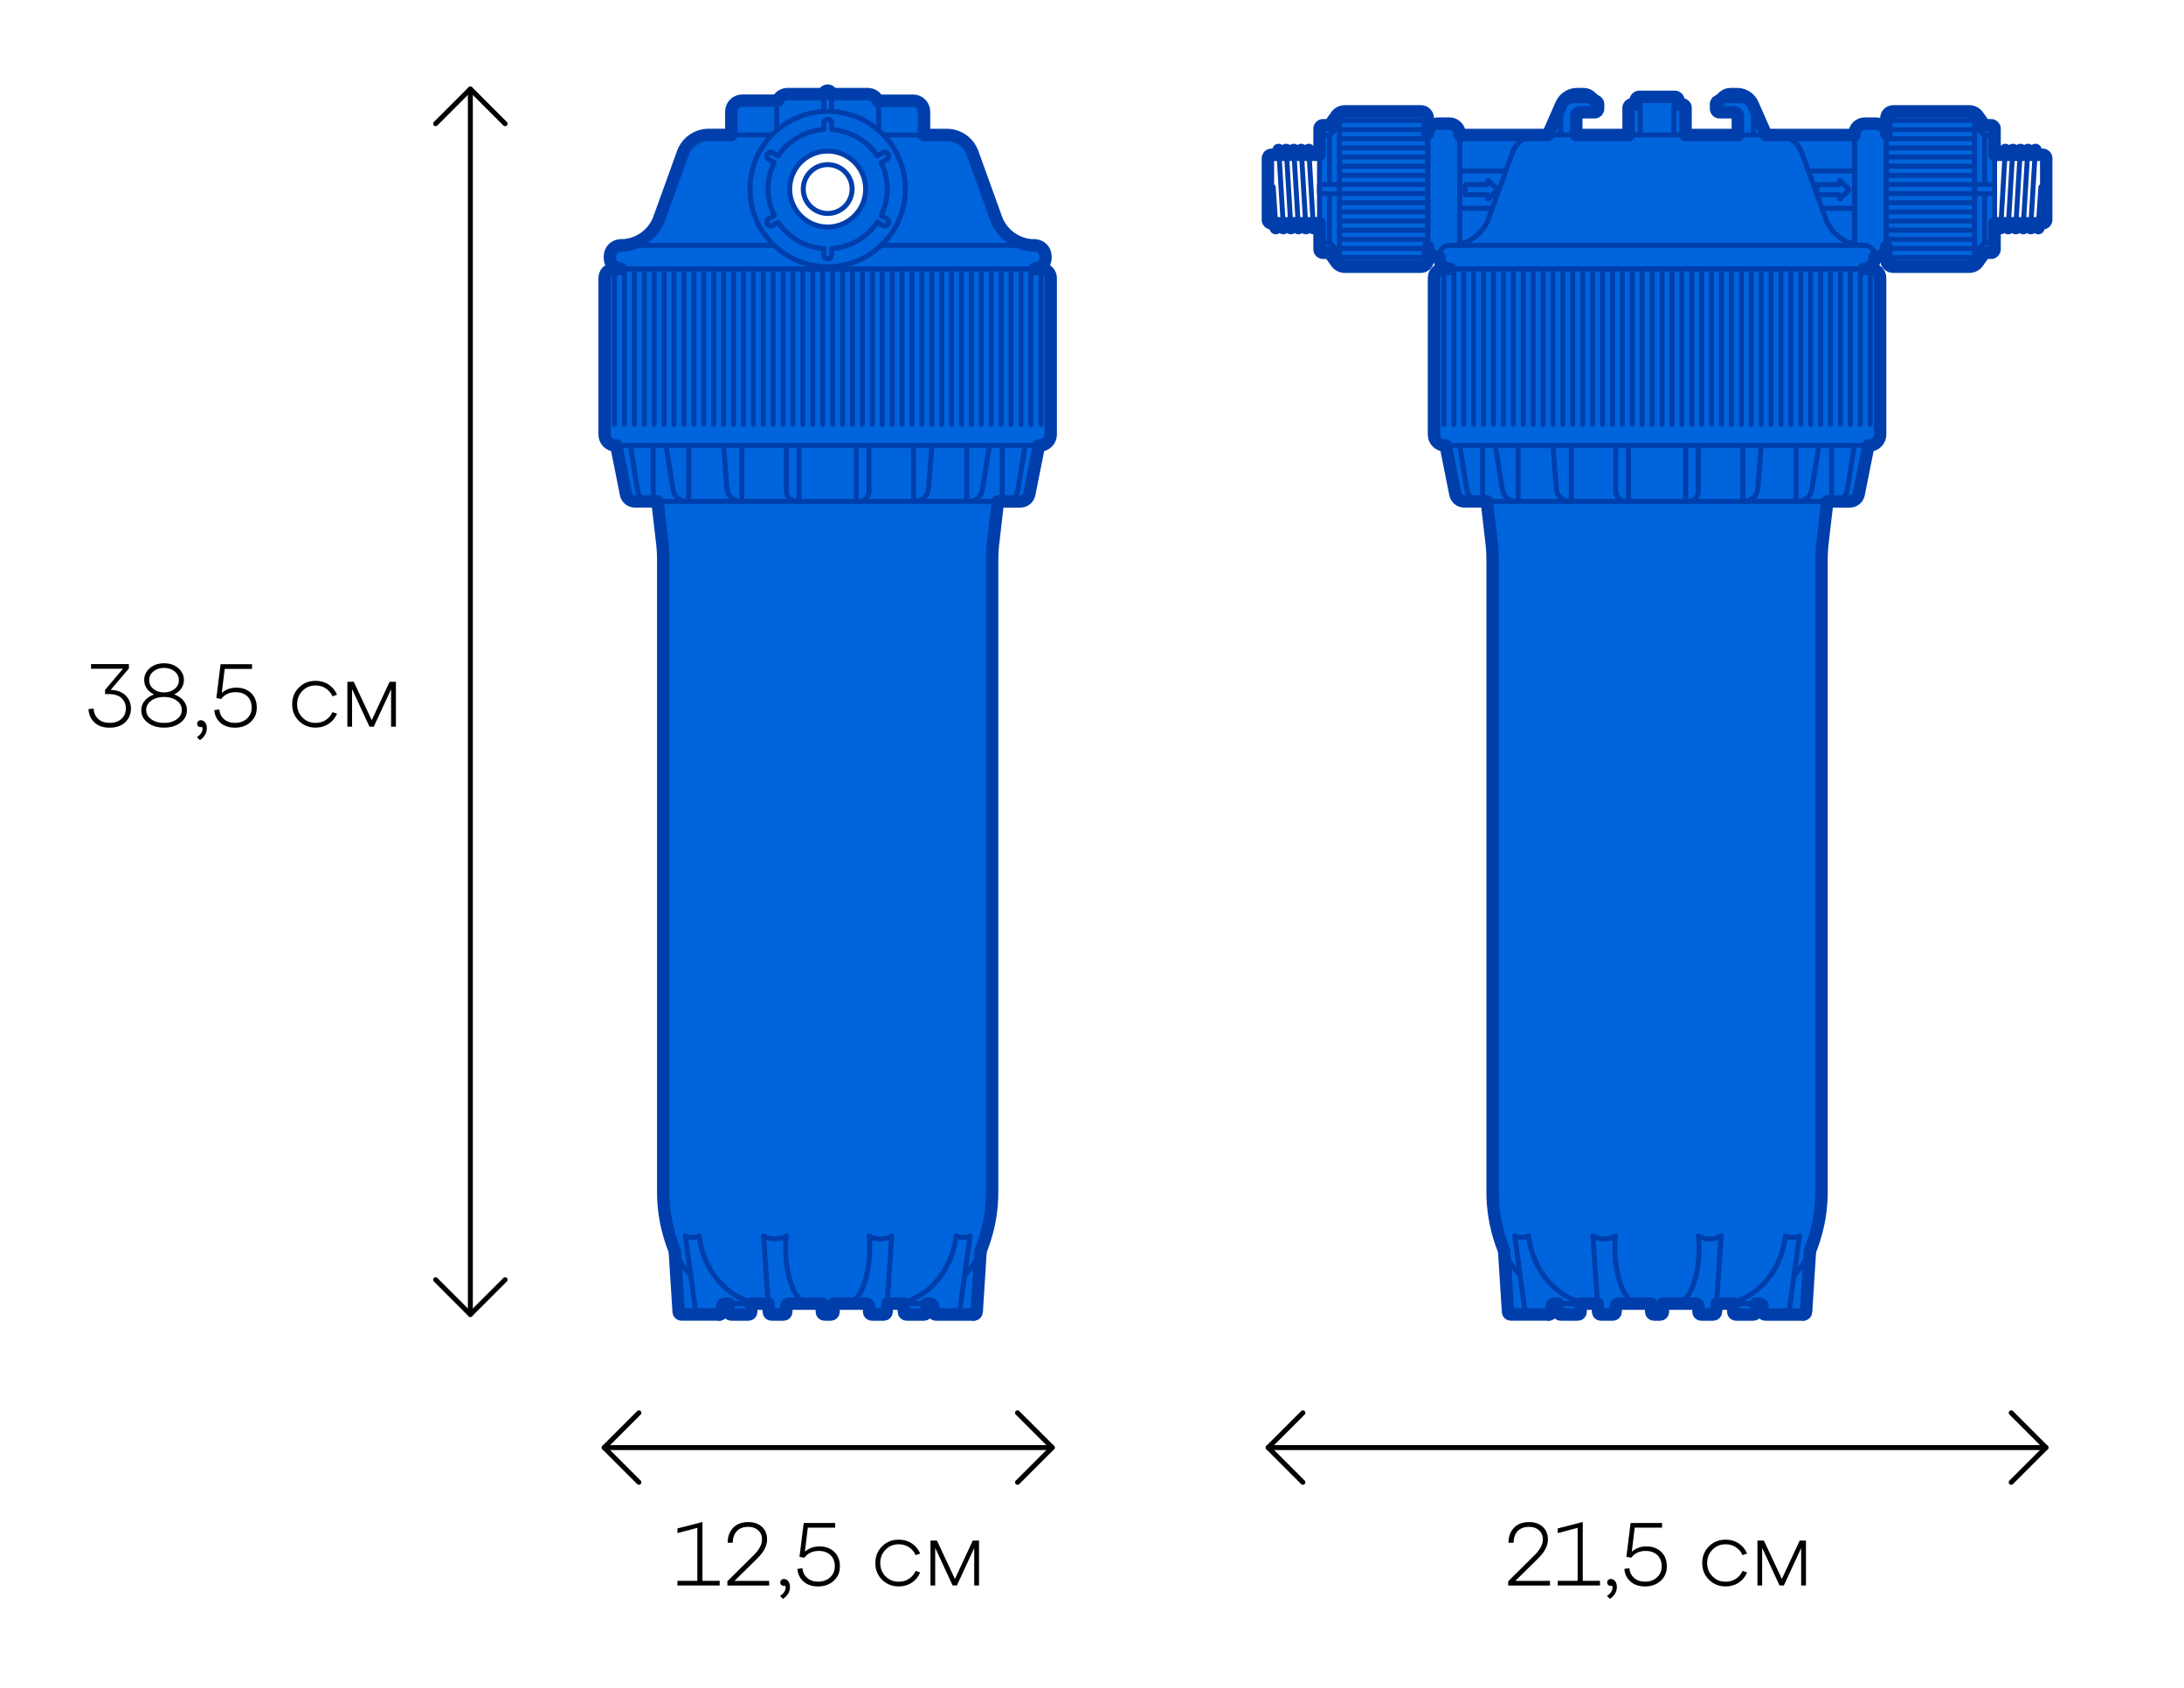 <?xml version="1.0" encoding="UTF-8"?><svg id="Prefilters" xmlns="http://www.w3.org/2000/svg" viewBox="0 0 440 340"><defs><style>.cls-1,.cls-2{stroke-width:0px;}.cls-3{stroke:#000;}.cls-3,.cls-4,.cls-5{fill:none;stroke-linecap:round;stroke-linejoin:round;}.cls-4{stroke-width:2.5px;}.cls-4,.cls-5{stroke:#003eab;}.cls-2{fill:#0064dc;}</style></defs><line class="cls-3" x1="94.76" y1="17.92" x2="94.76" y2="264.79"/><line class="cls-3" x1="212" y1="291.6" x2="121.72" y2="291.6"/><line class="cls-3" x1="412.19" y1="291.6" x2="255.49" y2="291.6"/><polygon class="cls-2" points="265.84 50.24 268.63 50.92 269.24 52.87 270.24 54.17 286.27 54.17 287.65 53.33 287.93 50.77 289.71 51.8 290.9 54.17 288.81 54.99 288.81 88.95 291.26 89.81 293.46 100.16 295 101 299.54 101 300.56 109.91 300.73 241.46 301.29 246.15 303.05 252.02 303.82 264.28 312.05 264.79 313.14 262.61 313.87 262.61 314.29 264.43 318.34 264.54 318.44 262.61 321.87 262.61 321.87 264.79 325.25 264.69 325.76 262.61 332.66 262.61 332.66 264.79 335.02 264.79 335.02 262.61 342.08 262.61 342.29 264.56 345.6 264.54 345.89 262.17 349.2 262.29 349.49 264.71 353.27 264.79 353.81 262.24 355 262.17 355.35 264.7 363.64 264.67 364.63 252.02 366.39 245.85 366.96 241.21 367.02 111.18 368.14 101 373.22 101 374.28 100.02 376.42 89.73 378.29 88.9 379.09 87.02 378.77 55.34 377.7 54.17 376.42 53.73 377.97 51.8 379.88 50.5 380.03 52.98 381.07 53.69 397.33 53.65 399.83 50.92 401.84 50.77 401.84 25.24 399.83 25.24 397.32 22.43 380.73 22.43 380.03 23.8 380 26.65 378.77 24.69 374.78 24.69 372.78 27.19 356.21 27.19 352.46 20.03 350.11 18.96 347.92 18.96 346.41 20.29 345.42 21.88 346.82 22.43 350.11 22.43 350.11 27.19 339.58 27.19 339.58 21.33 338.14 20.96 338.14 19.52 329.54 19.52 329.28 21.02 328.1 21.02 328.1 26.96 317.57 26.96 317.57 22.73 321.73 22.73 321.95 20.97 321.27 19.83 319.48 18.53 316.13 18.96 311.49 26.96 294.07 26.96 293.15 25.24 292 24.89 289.23 24.96 288.3 25.46 287.65 26.96 287.65 23.8 286.56 22.43 269.85 22.43 267.85 25.24 265.84 25.24 265.84 50.24"/><path class="cls-5" d="m361.52,256.86c1.59-1.75,2.84-3.84,3.62-6.19l.22-.65c1.07-3.19,1.61-6.52,1.61-9.88v-127.32c0-1.39.09-2.78.28-4.16l.89-7.66"/><line class="cls-5" x1="345.89" y1="262.61" x2="347.47" y2="262.61"/><line class="cls-5" x1="328.03" y1="262.61" x2="339.65" y2="262.61"/><line class="cls-5" x1="320.21" y1="262.61" x2="321.87" y2="262.61"/><path class="cls-5" d="m299.54,101l.89,7.66c.19,1.38.28,2.77.28,4.16v127.32c0,3.36.54,6.7,1.61,9.88l.22.65c.78,2.34,2.03,4.43,3.62,6.18"/><path class="cls-5" d="m378.77,87.54v-31.54c0-1.01-.82-1.83-1.83-1.83h-86.21c-1.01,0-1.83.82-1.83,1.83v31.54c0,1.21.98,2.19,2.19,2.19h85.5c1.21,0,2.19-.98,2.19-2.19Z"/><path class="cls-5" d="m376.42,89.73l-1.95,9.77c-.16.87-.92,1.51-1.8,1.51h-77.67c-.89,0-1.64-.63-1.8-1.51l-1.93-9.68"/><path class="cls-5" d="m328.08,89.73v11.28h-.5c-1.14,0-2.06-.92-2.06-2.06v-9.13"/><path class="cls-5" d="m339.61,89.8v11.2h.5c1.14,0,2.06-.92,2.06-2.06v-9.12"/><path class="cls-5" d="m351.12,89.8v11.2h.27c1.44,0,2.64-1.12,2.75-2.56l.69-8.72"/><path class="cls-5" d="m316.57,89.73v11.28h-.27c-1.44,0-2.64-1.12-2.75-2.56l-.69-8.72"/><path class="cls-5" d="m305.86,89.8v11.2h-.45c-1.37,0-2.53-1.01-2.73-2.37l-1.42-8.91"/><path class="cls-5" d="m361.83,89.73v11.28h.45c1.37,0,2.53-1.01,2.73-2.37l1.42-8.91"/><path class="cls-5" d="m298.7,89.73v11.28h-.45c-1.37,0-2.53-1.01-2.73-2.37l-1.42-8.91"/><path class="cls-5" d="m369,89.82v11.18h.45c1.37,0,2.53-1.01,2.72-2.37l1.42-8.91"/><rect class="cls-5" x="289.98" y="49.43" width="87.73" height="4.73" rx="2" ry="2"/><path class="cls-4" d="m377.7,51.8v.18c0,1.21-.98,2.19-2.19,2.19"/><path class="cls-4" d="m292.16,54.17c-1.21,0-2.19-.98-2.19-2.19v-.18"/><path class="cls-5" d="m292.15,49.43c3.48,0,6.59-2.18,7.77-5.45l4.75-13.16c.79-2.18,2.86-3.64,5.18-3.64h47.99c2.32,0,4.39,1.45,5.18,3.64l4.75,13.16c1.18,3.27,4.29,5.45,7.77,5.45"/><polyline class="cls-5" points="294.07 49.43 294.07 27.19 309.84 27.19"/><path class="cls-5" d="m289.98,51.8h-.27c-1.14,0-2.06-.92-2.06-2.06v-22.78c0-1.14.92-2.06,2.06-2.06h2.29c1.14,0,2.06.92,2.06,2.06v22.48"/><polyline class="cls-5" points="373.61 49.43 373.61 27.19 358.28 27.19"/><path class="cls-5" d="m377.7,51.8h.27c1.14,0,2.06-.92,2.06-2.06v-22.78c0-1.14-.92-2.06-2.06-2.06h-2.29c-1.14,0-2.06.92-2.06,2.06v22.48"/><line class="cls-4" x1="294.07" y1="27.19" x2="311.85" y2="27.19"/><line class="cls-4" x1="373.61" y1="27.19" x2="355.83" y2="27.19"/><line class="cls-5" x1="294.07" y1="34.43" x2="303.37" y2="34.43"/><line class="cls-5" x1="294.07" y1="41.97" x2="300.56" y2="41.97"/><line class="cls-5" x1="364.4" y1="34.43" x2="373.61" y2="34.43"/><line class="cls-5" x1="367.12" y1="41.97" x2="373.61" y2="41.97"/><path class="cls-5" d="m328.1,27.19v-5.48c0-.38.31-.69.69-.69h.99c.38,0,.69.31.69.69v5.48"/><path class="cls-5" d="m337.22,27.19v-5.48c0-.38.31-.69.69-.69h.99c.38,0,.69.31.69.69v5.48"/><path class="cls-5" d="m329.54,21.02v-.82c0-.38.31-.69.69-.69h7.22c.38,0,.69.31.69.69v.75"/><path class="cls-4" d="m329.54,21.02v-.82c0-.38.31-.69.69-.69h7.22c.38,0,.69.31.69.69v.82"/><path class="cls-4" d="m328.1,27.19v-5.48c0-.38.31-.69.69-.69h.75"/><path class="cls-4" d="m338.14,21.02h.75c.38,0,.69.31.69.69v5.48"/><path class="cls-5" d="m317.57,27.19v-3.88c0-.38.31-.69.69-.69h3.01c.38,0,.69-.31.69-.69v-.95c0-.38-.31-.69-.69-.69h-4.09c-1.52,0-2.75,1.23-2.75,2.75v4.15"/><path class="cls-5" d="m321.27,20.29l-.78-.75c-.38-.37-.9-.58-1.43-.58h-1.35c-1.37,0-2.6.81-3.15,2.06l-2.71,6.17"/><path class="cls-4" d="m317.57,27.19v-3.88c0-.38.31-.69.69-.69h3.01c.38,0,.69-.31.69-.69v-.95c0-.38-.31-.69-.69-.69"/><path class="cls-4" d="m321.27,20.29l-.78-.75c-.38-.37-.9-.58-1.43-.58h-1.35c-1.37,0-2.6.81-3.15,2.06l-2.71,6.17"/><path class="cls-5" d="m350.11,27.19v-3.88c0-.38-.31-.69-.69-.69h-3.01c-.38,0-.69-.31-.69-.69v-.95c0-.38.31-.69.69-.69h4.09c1.52,0,2.75,1.23,2.75,2.75v4.15"/><path class="cls-4" d="m350.11,27.19v-3.88c0-.38-.31-.69-.69-.69h-3.01c-.38,0-.69-.31-.69-.69v-.95c0-.38.31-.69.69-.69"/><path class="cls-5" d="m346.41,20.29l.78-.75c.38-.37.9-.58,1.43-.58h1.35c1.37,0,2.6.81,3.15,2.06l2.71,6.17"/><path class="cls-4" d="m346.41,20.29l.78-.75c.38-.37.9-.58,1.43-.58h1.35c1.37,0,2.6.81,3.15,2.06l2.71,6.17"/><path class="cls-5" d="m267.85,50.92h-1.32c-.38,0-.69-.31-.69-.69v-24.31c0-.38.31-.69.69-.69h1.32"/><line class="cls-5" x1="267.85" y1="27.22" x2="267.85" y2="37.15"/><path class="cls-5" d="m267.85,50.92l1.39,1.95c.39.54,1.01.86,1.68.86h15.35c.76,0,1.38-.62,1.38-1.38v-28.55c0-.76-.62-1.38-1.38-1.38h-15.35c-.67,0-1.29.32-1.68.86l-1.39,1.95"/><path class="cls-4" d="m265.84,31.18v-5.26c0-.38.31-.69.69-.69h1.32"/><path class="cls-4" d="m267.85,50.92h-1.32c-.38,0-.69-.31-.69-.69v-5.26"/><path class="cls-4" d="m287.65,26.96v-3.15c0-.76-.62-1.38-1.38-1.38h-15.35c-.67,0-1.29.32-1.68.86l-1.39,1.95"/><path class="cls-4" d="m267.85,50.92l1.39,1.95c.39.54,1.01.86,1.68.86h15.35c.76,0,1.38-.62,1.38-1.38v-2.62"/><line class="cls-5" x1="267.85" y1="39.02" x2="267.85" y2="48.95"/><line class="cls-5" x1="269.85" y1="53.33" x2="269.85" y2="22.73"/><line class="cls-5" x1="256.51" y1="37.64" x2="257.06" y2="45.95"/><line class="cls-5" x1="257.63" y1="30.21" x2="258.57" y2="45.95"/><line class="cls-5" x1="259.14" y1="30.21" x2="260.08" y2="45.95"/><line class="cls-5" x1="260.65" y1="30.21" x2="261.59" y2="45.95"/><line class="cls-5" x1="262.16" y1="30.21" x2="263.1" y2="45.95"/><line class="cls-5" x1="263.68" y1="30.21" x2="264.61" y2="45.95"/><path class="cls-5" d="m265.84,31.18h-1.88l-.29-.97-.29.97h-.94l-.29-.97-.29.97h-.94l-.29-.97-.29.97h-.94l-.29-.97-.29.97h-.94l-.29-.97-.29.97h-1.17c-.38,0-.69.31-.69.69v12.42c0,.38.31.69.69.69h.6l.29.97.29-.97h.94l.29.97.29-.97h.94l.29.97.29-.97h.94l.29.97.29-.97h.94l.29.97.29-.97h.94l.29.97.29-.97h.94"/><path class="cls-5" d="m266.53,50.92h3.33l-1.98-1.98h-2.04v1.29c0,.38.31.69.69.69Z"/><path class="cls-5" d="m266.53,25.24h3.33l-1.98,1.98h-2.04v-1.29c0-.38.31-.69.69-.69Z"/><rect class="cls-5" x="265.84" y="37.15" width="4.01" height="1.87"/><line class="cls-5" x1="269.85" y1="26.11" x2="287.65" y2="26.11"/><line class="cls-5" x1="269.85" y1="24.27" x2="287.65" y2="24.27"/><line class="cls-5" x1="269.85" y1="27.95" x2="287.65" y2="27.95"/><line class="cls-5" x1="269.85" y1="29.79" x2="287.65" y2="29.79"/><line class="cls-5" x1="269.85" y1="31.64" x2="287.65" y2="31.64"/><line class="cls-5" x1="269.85" y1="33.48" x2="287.65" y2="33.48"/><line class="cls-5" x1="269.85" y1="35.32" x2="287.65" y2="35.32"/><line class="cls-5" x1="269.85" y1="37.16" x2="287.65" y2="37.16"/><line class="cls-5" x1="269.85" y1="39" x2="287.65" y2="39"/><line class="cls-5" x1="269.85" y1="40.84" x2="287.65" y2="40.84"/><line class="cls-5" x1="269.85" y1="42.69" x2="287.65" y2="42.69"/><line class="cls-5" x1="269.85" y1="44.53" x2="287.65" y2="44.53"/><line class="cls-5" x1="269.85" y1="46.37" x2="287.65" y2="46.37"/><line class="cls-5" x1="269.85" y1="48.21" x2="287.65" y2="48.21"/><line class="cls-5" x1="269.85" y1="50.05" x2="287.65" y2="50.05"/><line class="cls-5" x1="269.85" y1="51.89" x2="287.65" y2="51.89"/><path class="cls-5" d="m399.83,50.92h1.32c.38,0,.69-.31.69-.69v-24.31c0-.38-.31-.69-.69-.69h-1.32"/><path class="cls-4" d="m401.84,31.18v-5.26c0-.38-.31-.69-.69-.69h-1.32"/><path class="cls-4" d="m399.83,50.92h1.32c.38,0,.69-.31.69-.69v-5.26"/><line class="cls-5" x1="399.83" y1="27.22" x2="399.83" y2="37.15"/><path class="cls-5" d="m399.83,50.92l-1.39,1.95c-.39.54-1.01.86-1.68.86h-15.35c-.76,0-1.38-.62-1.38-1.38v-28.55c0-.76.62-1.38,1.38-1.38h15.35c.67,0,1.29.32,1.68.86l1.39,1.95"/><line class="cls-5" x1="399.83" y1="39.02" x2="399.83" y2="48.95"/><line class="cls-5" x1="397.82" y1="53.33" x2="397.82" y2="22.73"/><line class="cls-5" x1="411.17" y1="37.64" x2="410.62" y2="45.95"/><line class="cls-5" x1="410.05" y1="30.21" x2="409.11" y2="45.95"/><line class="cls-5" x1="408.54" y1="30.21" x2="407.6" y2="45.95"/><line class="cls-5" x1="407.03" y1="30.21" x2="406.09" y2="45.95"/><line class="cls-5" x1="405.51" y1="30.21" x2="404.58" y2="45.95"/><line class="cls-5" x1="404" y1="30.21" x2="403.07" y2="45.95"/><path class="cls-5" d="m401.8,31.18h1.91l.29-.97.29.97h.94l.29-.97.29.97h.94l.29-.97.29.97h.94l.29-.97.29.97h.94l.29-.97.29.97h1.17c.38,0,.69.31.69.69v12.42c0,.38-.31.69-.69.69h-.6l-.29.97-.29-.97h-.94l-.29.97-.29-.97h-.94l-.29.97-.29-.97h-.94l-.29.97-.29-.97h-.94l-.29.97-.29-.97h-.94l-.29.97-.29-.97h-.98"/><path class="cls-5" d="m401.15,50.92h-3.33l1.98-1.98h2.04v1.29c0,.38-.31.69-.69.69Z"/><path class="cls-5" d="m401.15,25.24h-3.33l1.98,1.98h2.04v-1.29c0-.38-.31-.69-.69-.69Z"/><rect class="cls-5" x="397.82" y="37.15" width="4.01" height="1.87" transform="translate(799.66 76.17) rotate(180)"/><line class="cls-5" x1="397.82" y1="26.11" x2="380.03" y2="26.11"/><line class="cls-5" x1="397.82" y1="24.27" x2="380.03" y2="24.27"/><line class="cls-5" x1="397.82" y1="27.95" x2="380.03" y2="27.95"/><line class="cls-5" x1="397.82" y1="29.79" x2="380.03" y2="29.79"/><line class="cls-5" x1="397.82" y1="31.64" x2="380.03" y2="31.64"/><line class="cls-5" x1="397.82" y1="33.48" x2="380.03" y2="33.48"/><line class="cls-5" x1="397.82" y1="35.32" x2="380.03" y2="35.32"/><line class="cls-5" x1="397.82" y1="37.16" x2="380.03" y2="37.16"/><line class="cls-5" x1="397.82" y1="39" x2="380.03" y2="39"/><line class="cls-5" x1="397.82" y1="40.84" x2="380.03" y2="40.84"/><line class="cls-5" x1="397.82" y1="42.69" x2="380.03" y2="42.69"/><line class="cls-5" x1="397.82" y1="44.53" x2="380.03" y2="44.53"/><line class="cls-5" x1="397.82" y1="46.37" x2="380.03" y2="46.37"/><line class="cls-5" x1="397.82" y1="48.21" x2="380.03" y2="48.21"/><line class="cls-5" x1="397.82" y1="50.05" x2="380.03" y2="50.05"/><line class="cls-5" x1="397.82" y1="51.89" x2="380.03" y2="51.89"/><path class="cls-4" d="m287.65,26.96c0-1.14.92-2.06,2.06-2.06h2.29c1.14,0,2.06.92,2.06,2.06v.23"/><path class="cls-4" d="m289.98,51.8h-.27c-1.14,0-2.06-.92-2.06-2.06"/><path class="cls-4" d="m380.03,26.96c0-1.14-.92-2.06-2.06-2.06h-2.29c-1.14,0-2.06.92-2.06,2.06v.23"/><path class="cls-4" d="m377.7,51.8h.27c1.14,0,2.06-.92,2.06-2.06"/><path class="cls-4" d="m380.03,26.96v-3.15c0-.76.62-1.38,1.38-1.38h15.35c.67,0,1.29.32,1.68.86l1.39,1.95"/><path class="cls-4" d="m399.83,50.92l-1.39,1.95c-.39.54-1.01.86-1.68.86h-15.35c-.76,0-1.38-.62-1.38-1.38v-2.62"/><line class="cls-4" x1="317.57" y1="27.19" x2="328.1" y2="27.19"/><line class="cls-4" x1="339.58" y1="27.19" x2="350.11" y2="27.19"/><path class="cls-4" d="m401.84,31.18h1.88l.29-.97.29.97h.94l.29-.97.29.97h.94l.29-.97.29.97h.94l.29-.97.29.97h.94l.29-.97.29.97h1.17c.38,0,.69.31.69.69v12.42c0,.38-.31.69-.69.69h-.6l-.29.97-.29-.97h-.94l-.29.97-.29-.97h-.94l-.29.97-.29-.97h-.94l-.29.97-.29-.97h-.94l-.29.97-.29-.97h-.94l-.29.97-.29-.97h-.94"/><line class="cls-5" x1="290.9" y1="54.17" x2="290.9" y2="85.5"/><line class="cls-5" x1="294.9" y1="54.17" x2="294.9" y2="85.5"/><line class="cls-5" x1="292.9" y1="54.17" x2="292.9" y2="85.5"/><line class="cls-5" x1="296.89" y1="54.17" x2="296.89" y2="85.5"/><line class="cls-5" x1="300.89" y1="54.17" x2="300.89" y2="85.5"/><line class="cls-5" x1="298.89" y1="54.17" x2="298.89" y2="85.5"/><line class="cls-5" x1="302.88" y1="54.17" x2="302.88" y2="85.5"/><line class="cls-5" x1="306.88" y1="54.17" x2="306.88" y2="85.5"/><line class="cls-5" x1="304.88" y1="54.17" x2="304.88" y2="85.5"/><line class="cls-5" x1="308.88" y1="54.17" x2="308.88" y2="85.5"/><line class="cls-5" x1="312.87" y1="54.17" x2="312.87" y2="85.5"/><line class="cls-5" x1="310.87" y1="54.17" x2="310.87" y2="85.5"/><line class="cls-5" x1="314.87" y1="54.17" x2="314.87" y2="85.5"/><line class="cls-5" x1="318.86" y1="54.17" x2="318.86" y2="85.5"/><line class="cls-5" x1="316.86" y1="54.17" x2="316.86" y2="85.5"/><line class="cls-5" x1="320.86" y1="54.17" x2="320.86" y2="85.5"/><line class="cls-5" x1="324.85" y1="54.17" x2="324.85" y2="85.5"/><line class="cls-5" x1="322.86" y1="54.17" x2="322.86" y2="85.5"/><line class="cls-5" x1="326.85" y1="54.17" x2="326.85" y2="85.5"/><line class="cls-5" x1="330.84" y1="54.17" x2="330.84" y2="85.5"/><line class="cls-5" x1="328.85" y1="54.17" x2="328.85" y2="85.5"/><line class="cls-5" x1="332.84" y1="54.17" x2="332.84" y2="85.5"/><line class="cls-5" x1="336.84" y1="54.17" x2="336.84" y2="85.5"/><line class="cls-5" x1="334.84" y1="54.17" x2="334.84" y2="85.5"/><line class="cls-5" x1="338.83" y1="54.17" x2="338.83" y2="85.5"/><line class="cls-5" x1="342.83" y1="54.17" x2="342.83" y2="85.5"/><line class="cls-5" x1="340.83" y1="54.17" x2="340.83" y2="85.5"/><line class="cls-5" x1="344.82" y1="54.17" x2="344.82" y2="85.5"/><line class="cls-5" x1="348.82" y1="54.17" x2="348.82" y2="85.5"/><line class="cls-5" x1="346.82" y1="54.17" x2="346.82" y2="85.5"/><line class="cls-5" x1="350.82" y1="54.17" x2="350.82" y2="85.5"/><line class="cls-5" x1="354.81" y1="54.17" x2="354.81" y2="85.5"/><line class="cls-5" x1="352.81" y1="54.17" x2="352.81" y2="85.5"/><line class="cls-5" x1="356.81" y1="54.17" x2="356.81" y2="85.5"/><line class="cls-5" x1="360.8" y1="54.17" x2="360.8" y2="85.5"/><line class="cls-5" x1="358.8" y1="54.17" x2="358.8" y2="85.5"/><line class="cls-5" x1="362.8" y1="54.17" x2="362.8" y2="85.5"/><line class="cls-5" x1="366.79" y1="54.17" x2="366.79" y2="85.5"/><line class="cls-5" x1="364.79" y1="54.17" x2="364.79" y2="85.5"/><line class="cls-5" x1="368.79" y1="54.17" x2="368.79" y2="85.5"/><line class="cls-5" x1="372.78" y1="54.17" x2="372.78" y2="85.5"/><line class="cls-5" x1="370.79" y1="54.17" x2="370.79" y2="85.5"/><line class="cls-5" x1="374.78" y1="54.17" x2="374.78" y2="85.5"/><line class="cls-5" x1="376.78" y1="54.17" x2="376.78" y2="85.5"/><path class="cls-5" d="m325.5,263.15v1.09c0,.3-.24.55-.55.55h-2.43c-.29,0-.53-.22-.55-.51l-1.06-15.33c.49.38,1.33.62,2.29.62s1.8-.25,2.29-.62c-.55,4.21.48,10.43,2.53,12.51v1.15h-1.98c-.3,0-.55.24-.55.55Z"/><path class="cls-5" d="m320.21,262.61h-7.07c-.3,0-.55.24-.55.55v1.09c0,.3-.24.55-.55.55h-4.23c-.27,0-.5-.2-.54-.47l-2.12-15.37c.49.38,2.35.38,2.83,0,.68,6.84,5.74,12.99,12.22,13.66"/><path class="cls-5" d="m309.25,264.79h-4.88c-.29,0-.53-.22-.55-.51l-.78-12.25"/><path class="cls-5" d="m342.18,263.15v1.09c0,.3.24.55.55.55h2.43c.29,0,.53-.22.54-.51l1.06-15.33c-.49.38-1.33.62-2.29.62s-1.8-.25-2.29-.62c.55,4.21-.48,10.43-2.53,12.51v1.15h1.98c.3,0,.55.24.55.55Z"/><path class="cls-5" d="m347.47,262.61h7.07c.3,0,.55.24.55.55v1.09c0,.3.24.55.55.55h4.23c.27,0,.5-.2.54-.47l2.12-15.37c-.49.38-2.35.38-2.83,0-.68,6.84-5.74,12.99-12.22,13.66"/><path class="cls-5" d="m358.43,264.79h4.88c.29,0,.53-.22.55-.51l.78-12.25"/><path class="cls-5" d="m332.66,262.61h2.36v1.68c0,.28-.22.5-.5.5h-1.36c-.28,0-.5-.22-.5-.5v-1.68h0Z"/><path class="cls-5" d="m313.87,262.61h4.58v1.68c0,.28-.22.5-.5.5h-3.58c-.28,0-.5-.22-.5-.5v-1.68h0Z"/><path class="cls-5" d="m349.2,262.61h4.61v1.68c0,.28-.22.5-.5.5h-3.61c-.28,0-.5-.22-.5-.5v-1.68h0Z"/><path class="cls-4" d="m364.63,252.02c.12-.31.41-1.03.51-1.35l.22-.65c1.07-3.19,1.61-6.52,1.61-9.88v-127.32c0-1.39.09-2.78.28-4.16l.89-7.66"/><line class="cls-4" x1="345.89" y1="262.61" x2="349.2" y2="262.61"/><line class="cls-4" x1="326.05" y1="262.61" x2="332.66" y2="262.61"/><line class="cls-4" x1="318.44" y1="262.61" x2="321.87" y2="262.61"/><path class="cls-4" d="m299.54,101l.89,7.66c.19,1.38.28,2.77.28,4.16v127.32c0,3.36.54,6.7,1.61,9.88l.22.65c.14.41.35.95.52,1.35"/><path class="cls-4" d="m376.42,89.73h.17c1.21,0,2.19-.98,2.19-2.19v-31.54c0-1.01-.82-1.83-1.83-1.83h-1.43"/><path class="cls-4" d="m292.16,54.17h-1.43c-1.01,0-1.83.82-1.83,1.83v31.54c0,1.21.98,2.19,2.19,2.19h.17"/><path class="cls-4" d="m299.54,101h-4.54c-.89,0-1.64-.63-1.8-1.51l-1.93-9.68"/><path class="cls-4" d="m376.42,89.73l-1.95,9.77c-.16.87-.92,1.51-1.8,1.51h-4.52"/><path class="cls-4" d="m326.05,262.61c-.3,0-.55.24-.55.55v1.09c0,.3-.24.55-.55.55h-2.43c-.29,0-.53-.22-.55-.51l-.12-1.67"/><path class="cls-4" d="m313.87,262.61h-.72c-.3,0-.55.24-.55.55v1.09c0,.3-.24.55-.55.55"/><path class="cls-4" d="m312.05,264.79h-7.68c-.29,0-.53-.22-.55-.51l-.78-12.25"/><path class="cls-4" d="m335.02,262.61h6.61c.3,0,.55.24.55.55v1.09c0,.3.24.55.55.55h2.43c.29,0,.53-.22.54-.51l.19-1.67"/><path class="cls-4" d="m353.81,262.61h.72c.3,0,.55.24.55.55v1.09c0,.3.24.55.55.55h7.68"/><path class="cls-4" d="m363.31,264.79c.29,0,.53-.22.55-.51l.78-12.25"/><path class="cls-4" d="m335.02,262.61v1.64c0,.3-.24.55-.55.55h-1.26c-.3,0-.55-.24-.55-.55v-1.64"/><path class="cls-4" d="m318.44,262.61v1.64c0,.3-.24.55-.55.55h-3.48c-.3,0-.55-.24-.55-.55v-1.64"/><path class="cls-4" d="m353.81,262.61v1.64c0,.3-.24.55-.55.55h-3.52c-.3,0-.55-.24-.55-.55v-1.64"/><path class="cls-4" d="m265.84,31.18h-1.88l-.29-.97-.29.97h-.94l-.29-.97-.29.97h-.94l-.29-.97-.29.97h-.94l-.29-.97-.29.97h-.94l-.29-.97-.29.97h-1.17c-.38,0-.69.31-.69.69v12.42c0,.38.31.69.69.69h.6l.29.97.29-.97h.94l.29.97.29-.97h.94l.29.97.29-.97h.94l.29.97.29-.97h.94l.29.97.29-.97h.94l.29.97.29-.97h.94"/><path class="cls-5" d="m301.64,38.14l-1.77-1.77c-.05-.05-.15-.02-.15.06v.67s-.04.09-.09.09h-4.37s-.09.04-.09.09v1.86s.04.09.09.09h4.37s.09.04.09.09v.67c0,.08.09.12.15.06l1.77-1.77s.03-.09,0-.12Z"/><path class="cls-5" d="m372.49,38.14l-1.77-1.77c-.05-.05-.15-.02-.15.06v.67s-.04.09-.09.09h-4.37s-.09.04-.09.09v1.86s.04.09.09.09h4.37s.09.04.09.09v.67c0,.08.09.12.15.06l1.77-1.77s.03-.09,0-.12Z"/><path class="cls-2" d="m211.68,55.34l-1.07-1.17-1.29-.43,1.55-1.93-1.19-1.96-2.18-.45-2.59-.73-2.53-1.85-1.49-2.26-5.47-14.74-1.72-1.92-2-.7h-5.55l-.16-5.54-1.3-1.36h-7.84l-1.24-1.33h-8.08l-.38-1.04h-.92l-.26,1.04-7.72.04-1.78,1.29h-8.17s-.96,1.69-.96,1.69v5.21h-4.59l-2.97.88-2,1.8-4.96,14.11-2.64,3.67-3.17,1.78h-2.84l-1.11,1.7.75,3.04-2.09.83v33.95l2.45.86,2.2,10.35,1.54.85h4.54l1.03,8.91.17,131.55.56,4.69,1.76,5.88.78,12.25,8.23.51,1.09-2.18h.72l.42,1.82,4.06.11.1-1.93h3.43v2.18l3.38-.1.51-2.08h6.9v2.18h2.36v-2.18h7.06l.21,1.95,3.31-.02.29-2.37,3.32.12.29,2.42,3.78.08.55-2.55,1.18-.07.35,2.53,8.29-.03.99-12.65,1.76-6.17.57-4.65.06-130.03,1.12-10.18h5.07l1.06-.98,2.13-10.29,1.87-.82.8-1.88-.32-31.68Zm-44.94-9.61c-4.22,0-7.65-3.42-7.65-7.65s3.42-7.65,7.65-7.65,7.65,3.42,7.65,7.65-3.42,7.65-7.65,7.65Z"/><path class="cls-5" d="m194.43,256.86c1.59-1.75,2.84-3.84,3.62-6.19l.22-.65c1.07-3.19,1.61-6.52,1.61-9.88v-127.32c0-1.39.09-2.78.28-4.16l.89-7.66"/><line class="cls-5" x1="178.8" y1="262.61" x2="180.38" y2="262.61"/><line class="cls-5" x1="160.94" y1="262.61" x2="172.56" y2="262.61"/><line class="cls-5" x1="153.12" y1="262.61" x2="154.78" y2="262.61"/><path class="cls-5" d="m132.45,101l.89,7.66c.19,1.38.28,2.77.28,4.16v127.32c0,3.36.54,6.7,1.61,9.88l.22.65c.78,2.34,2.03,4.43,3.62,6.18"/><path class="cls-5" d="m211.68,87.54v-31.54c0-1.01-.82-1.83-1.83-1.83h-86.21c-1.01,0-1.83.82-1.83,1.83v31.54c0,1.21.98,2.19,2.19,2.19h85.5c1.21,0,2.19-.98,2.19-2.19Z"/><path class="cls-5" d="m209.32,89.73l-1.95,9.77c-.16.87-.92,1.51-1.8,1.51h-77.67c-.89,0-1.64-.63-1.8-1.51l-1.93-9.68"/><path class="cls-5" d="m160.99,89.73v11.28h-.5c-1.14,0-2.06-.92-2.06-2.06v-9.13"/><path class="cls-5" d="m172.52,89.8v11.2h.5c1.14,0,2.06-.92,2.06-2.06v-9.12"/><path class="cls-5" d="m184.03,89.8v11.2h.27c1.44,0,2.64-1.12,2.75-2.56l.69-8.72"/><path class="cls-5" d="m149.48,89.73v11.28h-.27c-1.44,0-2.64-1.12-2.75-2.56l-.69-8.72"/><path class="cls-5" d="m138.77,89.8v11.2h-.45c-1.37,0-2.53-1.01-2.72-2.37l-1.42-8.91"/><path class="cls-5" d="m194.74,89.73v11.28h.45c1.37,0,2.53-1.01,2.73-2.37l1.42-8.91"/><path class="cls-5" d="m131.6,89.73v11.28h-.45c-1.37,0-2.53-1.01-2.73-2.37l-1.42-8.91"/><path class="cls-5" d="m201.91,89.82v11.18h.45c1.37,0,2.53-1.01,2.73-2.37l1.42-8.91"/><line class="cls-5" x1="123.81" y1="54.17" x2="123.81" y2="85.5"/><line class="cls-5" x1="127.8" y1="54.17" x2="127.8" y2="85.5"/><line class="cls-5" x1="125.81" y1="54.17" x2="125.81" y2="85.5"/><line class="cls-5" x1="129.8" y1="54.17" x2="129.8" y2="85.5"/><line class="cls-5" x1="133.8" y1="54.17" x2="133.8" y2="85.5"/><line class="cls-5" x1="131.8" y1="54.17" x2="131.8" y2="85.5"/><line class="cls-5" x1="135.79" y1="54.17" x2="135.79" y2="85.5"/><line class="cls-5" x1="139.79" y1="54.17" x2="139.79" y2="85.5"/><line class="cls-5" x1="137.79" y1="54.17" x2="137.79" y2="85.5"/><line class="cls-5" x1="141.78" y1="54.17" x2="141.78" y2="85.5"/><line class="cls-5" x1="145.78" y1="54.17" x2="145.78" y2="85.5"/><line class="cls-5" x1="143.78" y1="54.17" x2="143.78" y2="85.5"/><line class="cls-5" x1="147.78" y1="54.17" x2="147.78" y2="85.5"/><line class="cls-5" x1="151.77" y1="54.17" x2="151.77" y2="85.5"/><line class="cls-5" x1="149.77" y1="54.17" x2="149.77" y2="85.5"/><line class="cls-5" x1="153.77" y1="54.17" x2="153.77" y2="85.5"/><line class="cls-5" x1="157.76" y1="54.17" x2="157.76" y2="85.5"/><line class="cls-5" x1="155.76" y1="54.17" x2="155.76" y2="85.5"/><line class="cls-5" x1="159.76" y1="54.17" x2="159.76" y2="85.5"/><line class="cls-5" x1="163.75" y1="54.17" x2="163.75" y2="85.5"/><line class="cls-5" x1="161.76" y1="54.17" x2="161.76" y2="85.5"/><line class="cls-5" x1="165.75" y1="54.17" x2="165.75" y2="85.5"/><line class="cls-5" x1="169.74" y1="54.17" x2="169.74" y2="85.5"/><line class="cls-5" x1="167.75" y1="54.17" x2="167.75" y2="85.5"/><line class="cls-5" x1="171.74" y1="54.17" x2="171.74" y2="85.5"/><line class="cls-5" x1="175.74" y1="54.17" x2="175.74" y2="85.5"/><line class="cls-5" x1="173.74" y1="54.17" x2="173.74" y2="85.5"/><line class="cls-5" x1="177.73" y1="54.17" x2="177.73" y2="85.5"/><line class="cls-5" x1="181.73" y1="54.17" x2="181.73" y2="85.5"/><line class="cls-5" x1="179.73" y1="54.17" x2="179.73" y2="85.5"/><line class="cls-5" x1="183.72" y1="54.17" x2="183.72" y2="85.5"/><line class="cls-5" x1="187.72" y1="54.17" x2="187.72" y2="85.5"/><line class="cls-5" x1="185.72" y1="54.17" x2="185.72" y2="85.5"/><line class="cls-5" x1="189.72" y1="54.17" x2="189.72" y2="85.5"/><line class="cls-5" x1="193.71" y1="54.17" x2="193.71" y2="85.5"/><line class="cls-5" x1="191.71" y1="54.17" x2="191.71" y2="85.5"/><line class="cls-5" x1="195.71" y1="54.17" x2="195.71" y2="85.5"/><line class="cls-5" x1="199.7" y1="54.17" x2="199.7" y2="85.5"/><line class="cls-5" x1="197.7" y1="54.17" x2="197.7" y2="85.5"/><line class="cls-5" x1="201.7" y1="54.17" x2="201.7" y2="85.5"/><line class="cls-5" x1="205.69" y1="54.17" x2="205.69" y2="85.5"/><line class="cls-5" x1="203.7" y1="54.17" x2="203.7" y2="85.5"/><line class="cls-5" x1="207.69" y1="54.17" x2="207.69" y2="85.5"/><line class="cls-5" x1="209.69" y1="54.17" x2="209.69" y2="85.5"/><path class="cls-5" d="m158.41,263.15v1.09c0,.3-.24.55-.55.55h-2.43c-.29,0-.53-.22-.54-.51l-1.06-15.33c.49.38,1.33.62,2.29.62s1.8-.25,2.29-.62c-.55,4.21.48,10.43,2.53,12.51v1.15h-1.98c-.3,0-.55.24-.55.55Z"/><path class="cls-5" d="m153.12,262.61h-7.07c-.3,0-.55.24-.55.55v1.09c0,.3-.24.55-.55.55h-4.23c-.27,0-.5-.2-.54-.47l-2.12-15.37c.49.38,2.35.38,2.83,0,.68,6.84,5.74,12.99,12.22,13.66"/><path class="cls-5" d="m142.16,264.79h-4.88c-.29,0-.53-.22-.55-.51l-.78-12.25"/><path class="cls-5" d="m175.08,263.15v1.09c0,.3.24.55.55.55h2.43c.29,0,.53-.22.54-.51l1.06-15.33c-.49.38-1.33.62-2.29.62s-1.8-.25-2.29-.62c.55,4.21-.48,10.43-2.53,12.51v1.15h1.98c.3,0,.55.24.55.55Z"/><path class="cls-5" d="m180.38,262.61h7.07c.3,0,.55.24.55.55v1.09c0,.3.24.55.55.55h4.23c.27,0,.5-.2.54-.47l2.12-15.37c-.49.38-2.35.38-2.83,0-.68,6.84-5.74,12.99-12.22,13.66"/><path class="cls-5" d="m191.34,264.79h4.88c.29,0,.53-.22.55-.51l.78-12.25"/><path class="cls-5" d="m165.57,262.61h2.36v1.68c0,.28-.22.5-.5.5h-1.36c-.28,0-.5-.22-.5-.5v-1.68h0Z"/><path class="cls-5" d="m146.78,262.61h4.58v1.68c0,.28-.22.5-.5.5h-3.58c-.28,0-.5-.22-.5-.5v-1.68h0Z"/><path class="cls-5" d="m182.11,262.61h4.61v1.68c0,.28-.22.5-.5.5h-3.61c-.28,0-.5-.22-.5-.5v-1.68h0Z"/><path class="cls-4" d="m197.54,252.02c.12-.31.41-1.03.51-1.35l.22-.65c1.07-3.19,1.61-6.52,1.61-9.88v-127.32c0-1.39.09-2.78.28-4.16l.89-7.66"/><line class="cls-4" x1="178.8" y1="262.61" x2="182.11" y2="262.61"/><line class="cls-4" x1="158.96" y1="262.61" x2="165.57" y2="262.61"/><line class="cls-4" x1="151.35" y1="262.61" x2="154.78" y2="262.61"/><path class="cls-4" d="m132.45,101l.89,7.66c.19,1.38.28,2.77.28,4.16v127.32c0,3.36.54,6.7,1.61,9.88l.22.65c.14.41.35.95.52,1.35"/><path class="cls-4" d="m209.32,89.73h.17c1.21,0,2.19-.98,2.19-2.19v-31.54c0-1.01-.82-1.83-1.83-1.83h-1.43"/><path class="cls-4" d="m125.07,54.17h-1.43c-1.01,0-1.83.82-1.83,1.83v31.54c0,1.21.98,2.19,2.19,2.19h.17"/><path class="cls-4" d="m132.45,101h-4.54c-.89,0-1.64-.63-1.8-1.51l-1.93-9.68"/><path class="cls-4" d="m209.32,89.73l-1.95,9.77c-.16.87-.92,1.51-1.8,1.51h-4.52"/><path class="cls-4" d="m158.96,262.61c-.3,0-.55.24-.55.55v1.09c0,.3-.24.55-.55.55h-2.43c-.29,0-.53-.22-.54-.51l-.12-1.67"/><path class="cls-4" d="m146.78,262.61h-.72c-.3,0-.55.24-.55.55v1.09c0,.3-.24.55-.55.55"/><path class="cls-4" d="m144.96,264.79h-7.68c-.29,0-.53-.22-.55-.51l-.78-12.25"/><path class="cls-4" d="m167.93,262.61h6.61c.3,0,.55.24.55.55v1.09c0,.3.24.55.55.55h2.43c.29,0,.53-.22.54-.51l.19-1.67"/><path class="cls-4" d="m186.72,262.61h.72c.3,0,.55.24.55.55v1.09c0,.3.24.55.55.55h7.68"/><path class="cls-4" d="m196.22,264.79c.29,0,.53-.22.55-.51l.78-12.25"/><path class="cls-4" d="m167.93,262.61v1.64c0,.3-.24.55-.55.55h-1.26c-.3,0-.55-.24-.55-.55v-1.64"/><path class="cls-4" d="m151.35,262.61v1.64c0,.3-.24.55-.55.55h-3.48c-.3,0-.55-.24-.55-.55v-1.64"/><path class="cls-4" d="m186.72,262.61v1.64c0,.3-.24.55-.55.55h-3.52c-.3,0-.55-.24-.55-.55v-1.64"/><path class="cls-5" d="m177.53,49.43h30.9c1.21,0,2.19.98,2.19,2.19v.36c0,1.21-.98,2.19-2.19,2.19h-83.36c-1.21,0-2.19-.98-2.19-2.19v-.36c0-1.21.98-2.19,2.19-2.19h30.9"/><path class="cls-5" d="m177.98,27.19h12.76c2.32,0,4.39,1.45,5.18,3.64l4.75,13.16c1.18,3.27,4.29,5.45,7.77,5.45"/><path class="cls-5" d="m125.06,49.43c3.48,0,6.59-2.18,7.77-5.45l4.75-13.16c.79-2.18,2.86-3.64,5.18-3.64h12.73"/><path class="cls-5" d="m177.03,20.29h6.94c1.21,0,2.19.98,2.19,2.19v4.72"/><path class="cls-5" d="m147.34,27.19v-4.72c0-1.21.98-2.19,2.19-2.19h6.94"/><circle class="cls-5" cx="166.75" cy="38.08" r="15.65" transform="translate(21.91 129.06) rotate(-45)"/><path class="cls-5" d="m156.47,26.18v-5.03c0-1.21.98-2.19,2.19-2.19h7.31"/><path class="cls-5" d="m167.53,18.96h7.31c1.21,0,2.19.98,2.19,2.19v5.03"/><circle class="cls-5" cx="166.75" cy="38.08" r="7.65" transform="translate(102.33 196.53) rotate(-80.74)"/><circle class="cls-5" cx="166.75" cy="38.08" r="4.92"/><path class="cls-5" d="m178.63,44.04l-1.12-.65c.79-1.6,1.25-3.4,1.25-5.31s-.46-3.71-1.25-5.31l1.12-.65c.37-.22.5-.69.29-1.07-.22-.37-.69-.5-1.07-.29l-1.11.64c-2.02-3.02-5.37-5.06-9.21-5.31v-1.29c0-.43-.35-.78-.78-.78s-.78.35-.78.78v1.29c-3.84.25-7.19,2.29-9.21,5.31l-1.11-.64c-.37-.22-.85-.09-1.07.29-.22.37-.09.85.29,1.07l1.12.65c-.79,1.6-1.25,3.4-1.25,5.31s.46,3.71,1.25,5.31l-1.12.65c-.37.22-.5.69-.29,1.07.22.37.69.5,1.07.29l1.11-.64c2.02,3.02,5.37,5.06,9.21,5.31v1.29c0,.43.35.78.78.78s.78-.35.78-.78v-1.29c3.84-.25,7.19-2.29,9.21-5.31l1.11.64c.37.22.85.09,1.07-.29.22-.37.09-.85-.29-1.07Z"/><path class="cls-5" d="m167.53,22.43v-3.4c0-.43-.35-.78-.78-.78s-.78.35-.78.78v3.4"/><path class="cls-4" d="m125.07,54.17c-1.21,0-2.19-.98-2.19-2.19v-.36c0-1.21.98-2.19,2.19-2.19"/><path class="cls-4" d="m208.43,49.43c1.21,0,2.19.98,2.19,2.19v.36c0,1.21-.98,2.19-2.19,2.19"/><path class="cls-4" d="m186.16,27.19h4.59c2.32,0,4.39,1.45,5.18,3.64l4.75,13.16c1.18,3.27,4.28,5.45,7.76,5.45"/><path class="cls-4" d="m125.07,49.43c3.48,0,6.58-2.18,7.76-5.45l4.75-13.16c.79-2.18,2.86-3.64,5.18-3.64h4.59"/><path class="cls-4" d="m176.85,20.29h7.12c1.21,0,2.19.98,2.19,2.19v4.72"/><path class="cls-4" d="m147.34,27.19v-4.72c0-1.21.98-2.19,2.19-2.19h7.12"/><path class="cls-4" d="m156.64,20.29c.33-.78,1.11-1.33,2.01-1.33h7.31"/><path class="cls-4" d="m167.53,18.96h7.31c.9,0,1.67.54,2.01,1.32"/><path class="cls-4" d="m167.53,18.96c-.04-.4-.37-.71-.78-.71s-.74.31-.78.71"/><path class="cls-1" d="m25.96,134.66l-3.67,4.32c1.3.04,2.3.4,3.02,1.11.71.7,1.07,1.59,1.07,2.67s-.39,2.02-1.16,2.74c-.77.72-1.82,1.08-3.14,1.08s-2.27-.34-3.01-1.01c-.75-.67-1.17-1.58-1.25-2.72l1.03-.13c.06.89.37,1.59.94,2.11.56.52,1.33.78,2.3.78s1.81-.27,2.39-.81.88-1.23.88-2.07-.29-1.55-.87-2.1c-.58-.55-1.46-.82-2.62-.82h-.7v-.85l3.6-4.25h-6.43v-.94h7.63v.86Z"/><path class="cls-1" d="m35.09,139.89c.79.28,1.42.69,1.88,1.25s.69,1.19.69,1.9c0,1.02-.43,1.86-1.29,2.53-.86.67-1.97,1-3.31,1s-2.45-.33-3.31-1c-.86-.67-1.29-1.51-1.29-2.53,0-.71.23-1.34.69-1.89.46-.55,1.09-.97,1.88-1.26-.61-.29-1.1-.68-1.45-1.19-.35-.5-.53-1.07-.53-1.71,0-.96.38-1.76,1.14-2.41s1.72-.97,2.87-.97,2.09.32,2.85.97c.76.65,1.14,1.45,1.14,2.41,0,.62-.18,1.19-.53,1.7s-.83.91-1.43,1.2Zm-4.61,5c.68.49,1.54.74,2.57.74s1.89-.25,2.56-.74c.68-.49,1.02-1.12,1.02-1.87s-.34-1.38-1.02-1.88c-.68-.5-1.53-.75-2.56-.75s-1.89.25-2.57.75c-.68.5-1.03,1.12-1.03,1.88s.34,1.38,1.03,1.87Zm.43-9.64c-.58.47-.86,1.06-.86,1.77s.29,1.3.86,1.76c.58.47,1.29.7,2.14.7s1.56-.23,2.13-.7c.57-.47.86-1.06.86-1.76s-.29-1.3-.86-1.77-1.28-.71-2.13-.71-1.57.24-2.14.71Z"/><path class="cls-1" d="m40.45,145.08c.36,0,.65.15.88.46s.34.68.34,1.12c0,1-.47,1.81-1.4,2.43l-.59-.59c.49-.32.82-.69.99-1.1.17-.41.17-.74.02-.99-.22.1-.43.08-.65-.04-.22-.12-.32-.32-.32-.59,0-.2.07-.37.21-.5.14-.13.31-.2.53-.2Z"/><path class="cls-1" d="m47.54,138.51c1.27,0,2.29.37,3.05,1.1.76.73,1.14,1.7,1.14,2.92s-.41,2.15-1.23,2.91-1.88,1.14-3.16,1.14c-1.21,0-2.19-.33-2.93-.98-.74-.65-1.16-1.5-1.24-2.55l1.01-.13c.07.79.39,1.44.95,1.94.56.5,1.3.76,2.21.76.98,0,1.79-.29,2.42-.87.63-.58.95-1.32.95-2.22s-.29-1.69-.87-2.25c-.58-.56-1.38-.85-2.38-.85-1.24,0-2.2.46-2.9,1.37l-.97-.18.85-6.82h6.34v.94h-5.51l-.59,4.84c.84-.71,1.8-1.06,2.88-1.06Z"/><path class="cls-1" d="m58.86,141.87c0-1.34.45-2.47,1.35-3.37.9-.9,2.02-1.35,3.37-1.35,1,0,1.88.25,2.64.76.76.51,1.32,1.19,1.68,2.04l-.92.32c-.3-.67-.75-1.21-1.35-1.6-.6-.4-1.29-.59-2.05-.59-1.06,0-1.94.36-2.65,1.09-.71.73-1.07,1.62-1.07,2.69s.36,1.96,1.07,2.68c.71.72,1.6,1.08,2.65,1.08.77,0,1.45-.19,2.05-.58.6-.39,1.05-.92,1.35-1.59l.92.31c-.36.86-.92,1.55-1.68,2.05-.76.5-1.64.76-2.64.76-1.34,0-2.47-.45-3.37-1.35-.9-.9-1.35-2.02-1.35-3.35Z"/><path class="cls-1" d="m79.76,137.34v9.05h-.97v-7.54l-3.49,7.54h-.86l-3.51-7.58v7.58h-.95v-9.05h1.29l3.62,7.74,3.6-7.74h1.28Z"/><path class="cls-1" d="m309.93,313.88l-4.64,4.57h6.98v.94h-8.42v-.86l5.4-5.35c1.06-1.08,1.58-2.1,1.58-3.06,0-.77-.25-1.39-.77-1.85-.51-.47-1.17-.7-1.99-.7-1.01,0-1.78.29-2.32.87-.54.58-.81,1.36-.81,2.33h-1.03c0-1.24.37-2.24,1.1-3.01.73-.77,1.76-1.15,3.08-1.15,1.13,0,2.04.32,2.73.96.69.64,1.03,1.49,1.03,2.55,0,1.25-.64,2.5-1.93,3.76Z"/><path class="cls-1" d="m318.87,306.6v11.84h3.47v.94h-8.51v-.94h4.01v-10.67l-4.01,1.06v-.94l5.04-1.3Z"/><path class="cls-1" d="m324.52,318.07c.36,0,.65.15.88.46.23.31.34.68.34,1.12,0,1-.47,1.81-1.4,2.43l-.59-.59c.49-.32.82-.69.99-1.1.17-.41.17-.74.02-.99-.22.1-.43.08-.65-.04-.22-.12-.32-.32-.32-.59,0-.2.07-.37.21-.5.14-.13.32-.2.53-.2Z"/><path class="cls-1" d="m331.62,311.5c1.27,0,2.29.37,3.05,1.1.76.73,1.14,1.7,1.14,2.92s-.41,2.15-1.23,2.91c-.82.76-1.88,1.14-3.16,1.14-1.21,0-2.19-.33-2.93-.98-.74-.65-1.16-1.5-1.24-2.55l1.01-.13c.07.79.39,1.44.95,1.94.56.5,1.3.76,2.21.76.98,0,1.79-.29,2.42-.87s.94-1.32.94-2.22-.29-1.69-.87-2.25c-.58-.56-1.38-.85-2.38-.85-1.24,0-2.2.46-2.9,1.37l-.97-.18.85-6.82h6.34v.94h-5.51l-.59,4.84c.84-.71,1.8-1.06,2.88-1.06Z"/><path class="cls-1" d="m342.94,314.87c0-1.34.45-2.47,1.35-3.37.9-.9,2.02-1.35,3.37-1.35,1,0,1.87.25,2.64.76.76.51,1.32,1.19,1.68,2.04l-.92.32c-.3-.67-.75-1.21-1.35-1.6-.6-.4-1.28-.59-2.05-.59-1.06,0-1.94.36-2.66,1.09s-1.07,1.62-1.07,2.69.36,1.96,1.07,2.68c.71.72,1.6,1.08,2.66,1.08.77,0,1.45-.19,2.05-.58.6-.39,1.05-.92,1.35-1.59l.92.31c-.36.86-.92,1.55-1.68,2.05-.76.5-1.64.76-2.64.76-1.34,0-2.47-.45-3.37-1.35-.9-.9-1.35-2.02-1.35-3.35Z"/><path class="cls-1" d="m363.84,310.33v9.05h-.97v-7.54l-3.49,7.54h-.86l-3.51-7.58v7.58h-.95v-9.05h1.3l3.62,7.74,3.6-7.74h1.28Z"/><path class="cls-1" d="m141.52,306.6v11.84h3.47v.94h-8.51v-.94h4.01v-10.67l-4.01,1.06v-.94l5.04-1.3Z"/><path class="cls-1" d="m152.62,313.88l-4.64,4.57h6.98v.94h-8.42v-.86l5.4-5.35c1.06-1.08,1.58-2.1,1.58-3.06,0-.77-.25-1.39-.77-1.85-.51-.47-1.17-.7-1.99-.7-1.01,0-1.78.29-2.32.87-.54.58-.81,1.36-.81,2.33h-1.03c0-1.24.37-2.24,1.1-3.01.73-.77,1.76-1.15,3.08-1.15,1.13,0,2.04.32,2.73.96.69.64,1.03,1.49,1.03,2.55,0,1.25-.64,2.5-1.93,3.76Z"/><path class="cls-1" d="m157.93,318.07c.36,0,.65.15.88.46.23.31.34.68.34,1.12,0,1-.47,1.81-1.4,2.43l-.59-.59c.49-.32.82-.69.99-1.1.17-.41.17-.74.02-.99-.22.1-.43.08-.65-.04-.22-.12-.32-.32-.32-.59,0-.2.07-.37.21-.5.14-.13.31-.2.53-.2Z"/><path class="cls-1" d="m165.02,311.5c1.27,0,2.29.37,3.05,1.1.76.73,1.14,1.7,1.14,2.92s-.41,2.15-1.23,2.91c-.82.76-1.88,1.14-3.16,1.14-1.21,0-2.19-.33-2.93-.98-.74-.65-1.16-1.5-1.24-2.55l1.01-.13c.07.79.39,1.44.95,1.94.56.5,1.3.76,2.21.76.98,0,1.79-.29,2.42-.87s.95-1.32.95-2.22-.29-1.69-.87-2.25c-.58-.56-1.38-.85-2.38-.85-1.24,0-2.2.46-2.9,1.37l-.97-.18.85-6.82h6.34v.94h-5.51l-.59,4.84c.84-.71,1.8-1.06,2.88-1.06Z"/><path class="cls-1" d="m176.35,314.87c0-1.34.45-2.47,1.35-3.37.9-.9,2.02-1.35,3.37-1.35,1,0,1.88.25,2.64.76.76.51,1.32,1.19,1.68,2.04l-.92.32c-.3-.67-.75-1.21-1.35-1.6-.6-.4-1.28-.59-2.05-.59-1.06,0-1.94.36-2.66,1.09s-1.07,1.62-1.07,2.69.36,1.96,1.07,2.68c.71.72,1.6,1.08,2.66,1.08.77,0,1.45-.19,2.05-.58.6-.39,1.05-.92,1.35-1.59l.92.31c-.36.86-.92,1.55-1.68,2.05-.76.5-1.64.76-2.64.76-1.34,0-2.47-.45-3.37-1.35-.9-.9-1.35-2.02-1.35-3.35Z"/><path class="cls-1" d="m197.24,310.33v9.05h-.97v-7.54l-3.49,7.54h-.86l-3.51-7.58v7.58h-.95v-9.05h1.3l3.62,7.74,3.6-7.74h1.28Z"/><polyline class="cls-3" points="87.76 24.92 94.76 17.92 101.76 24.92"/><polyline class="cls-3" points="101.76 257.79 94.76 264.79 87.76 257.79"/><polyline class="cls-3" points="205 284.6 212 291.6 205 298.6"/><polyline class="cls-3" points="128.72 298.6 121.72 291.6 128.72 284.6"/><polyline class="cls-3" points="405.19 284.6 412.19 291.6 405.19 298.6"/><polyline class="cls-3" points="262.49 298.6 255.49 291.6 262.49 284.6"/></svg>